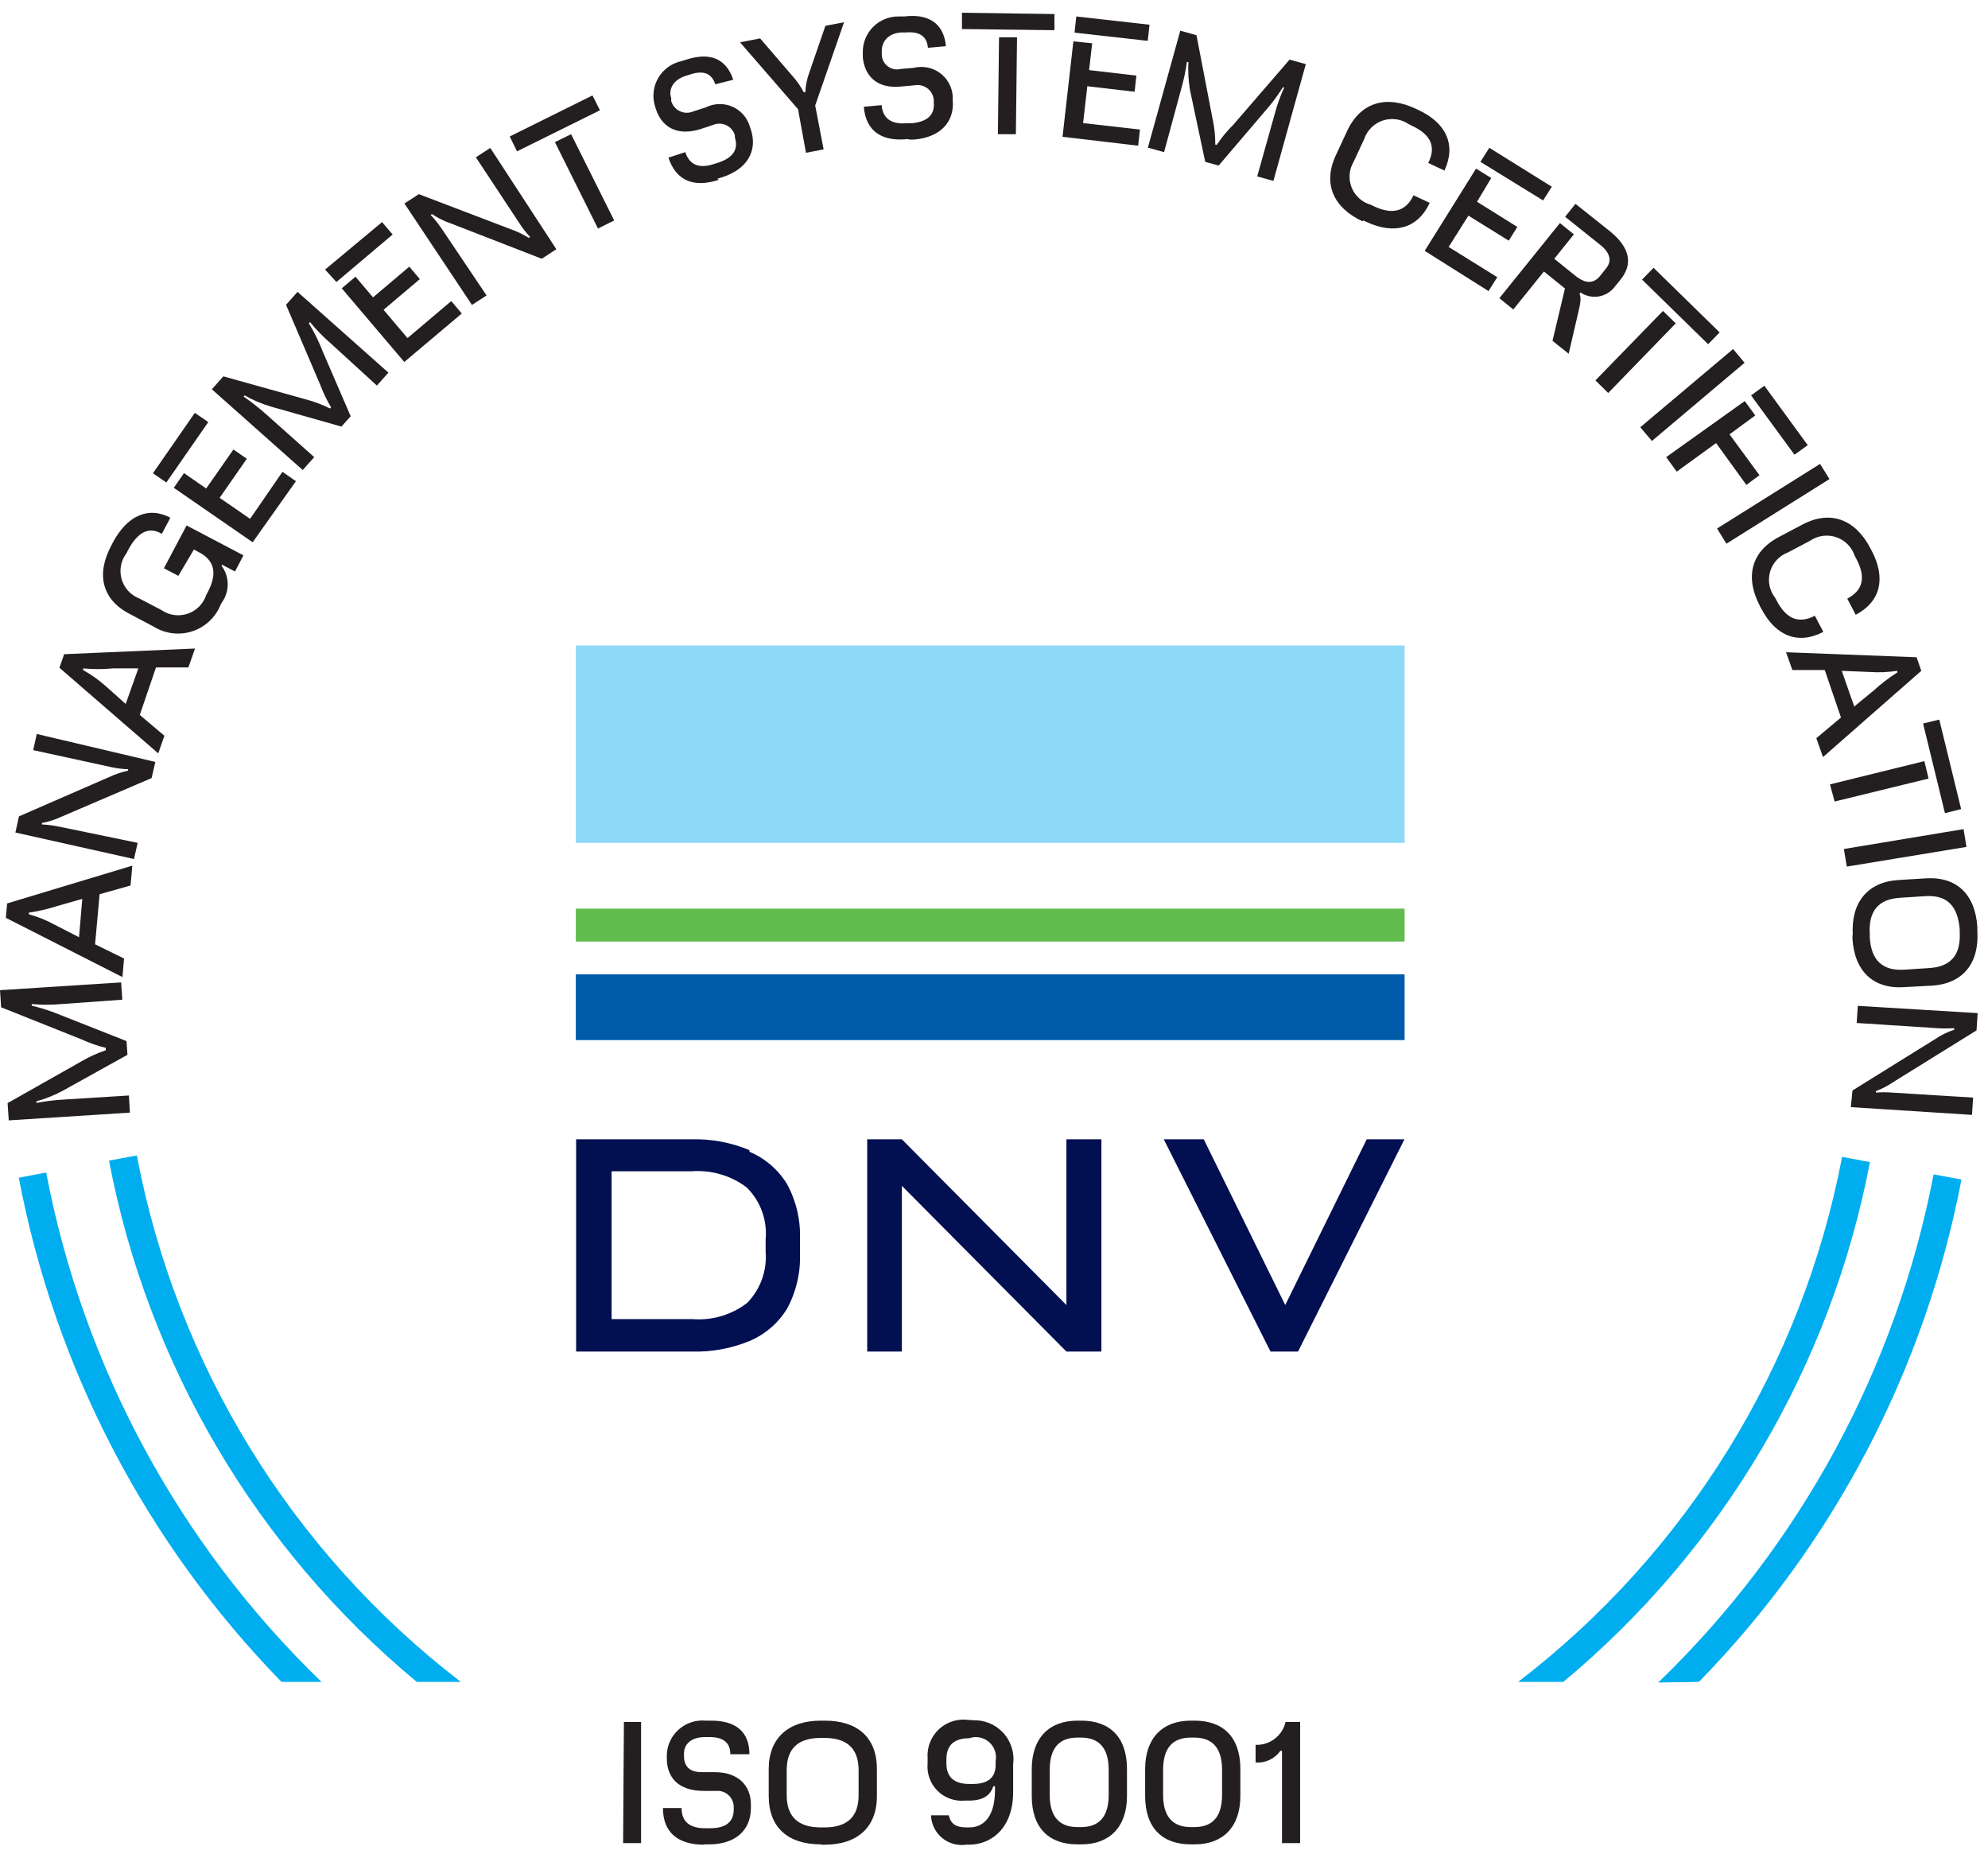 <svg width="152" height="142" viewBox="0 0 152 142" fill="none" xmlns="http://www.w3.org/2000/svg">
<path d="M3.567 89.621L1.437 90.028C4.192 104.562 11.178 117.965 21.523 128.566H24.582C13.705 118.059 6.352 104.456 3.529 89.621H3.567ZM35.233 128.566C22.305 118.636 13.49 104.313 10.464 88.324L8.334 88.719C11.303 104.321 19.622 118.408 31.864 128.566H35.233ZM142.974 88.831L140.844 88.435C137.799 104.386 128.985 118.667 116.076 128.566H119.531C131.723 118.426 140.008 104.382 142.974 88.831ZM129.897 128.566C140.22 118.004 147.201 104.65 149.971 90.164L147.841 89.769C145.001 104.57 137.649 118.136 126.788 128.615L129.897 128.566Z" fill="#00AEEF"/>
<path d="M142.046 76.889L141.959 78.198L148.064 78.593C148.514 78.624 148.965 78.624 149.414 78.593V78.716C148.905 78.883 148.422 79.12 147.978 79.42L141.637 83.359L141.513 84.631L150.776 85.224L150.863 83.902L144.671 83.52C144.259 83.487 143.845 83.487 143.433 83.52V83.408C143.913 83.223 144.37 82.983 144.795 82.692L151.123 78.766L151.21 77.444L142.046 76.889ZM142.962 71.382C142.851 69.665 143.606 68.727 145.278 68.628L147.185 68.505C148.869 68.393 149.662 69.233 149.835 70.974V71.246C149.934 72.962 149.191 73.901 147.507 73.999L145.612 74.123C143.928 74.234 143.061 73.394 142.962 71.653V71.382ZM141.637 71.456V71.752C141.786 74.222 143.21 75.629 145.625 75.456L147.705 75.345C150.12 75.197 151.346 73.592 151.185 71.147V70.851C151.024 68.381 149.612 66.973 147.197 67.146L145.142 67.27C142.739 67.43 141.513 69.035 141.662 71.48L141.637 71.456ZM140.981 64.899L141.204 66.245L150.355 64.739L150.132 63.38L140.981 64.899ZM147.036 55.305L148.708 62.158L149.947 61.849L148.275 55.008L147.036 55.305ZM139.916 59.96L140.275 61.269L147.458 59.515L147.135 58.182L139.916 59.96ZM136.559 49.859L137.042 51.218H139.519L140.758 54.848L138.875 56.428L139.383 57.873L146.9 51.279L146.541 50.242L136.559 49.859ZM142.913 51.366C143.632 51.417 144.355 51.388 145.067 51.279V51.403C144.429 51.805 143.828 52.264 143.272 52.773L141.773 54.008L140.82 51.279L142.913 51.366ZM134.541 46.303L134.689 46.562C135.755 48.6 137.476 49.316 139.408 48.303L138.764 47.069C137.525 47.711 136.572 47.303 135.854 45.933L135.717 45.686C135.503 45.409 135.357 45.085 135.291 44.742C135.226 44.398 135.241 44.044 135.338 43.708C135.434 43.371 135.608 43.062 135.846 42.805C136.084 42.548 136.38 42.351 136.708 42.228L138.392 41.339C138.681 41.142 139.011 41.013 139.358 40.965C139.705 40.917 140.058 40.95 140.389 41.061C140.721 41.173 141.022 41.36 141.269 41.607C141.515 41.855 141.701 42.156 141.81 42.488L141.934 42.722C142.665 44.105 142.467 45.118 141.241 45.76L141.885 46.995C143.817 45.982 144.188 44.167 143.123 42.13L142.987 41.87C141.848 39.709 139.953 38.968 137.823 40.092L136.002 41.055C133.872 42.179 133.414 44.142 134.553 46.303H134.541ZM131.284 40.401L132.002 41.562L139.878 36.622L139.16 35.462L131.284 40.401ZM133.885 30.226L137.203 34.758L138.219 34.029L134.9 29.485L133.885 30.226ZM127.395 34.943L128.2 36.054L131.21 33.869L133.525 37.067L134.529 36.326L132.237 33.202L134.206 31.757L133.402 30.658L127.395 34.943ZM125.414 32.659L126.305 33.708L133.389 27.732L132.51 26.682L125.414 32.659ZM125.55 21.373L130.603 26.312L131.482 25.41L126.429 20.471L125.55 21.373ZM121.983 29.078L122.962 30.041L128.126 24.719L127.148 23.768L121.983 29.078ZM114.64 22.793L115.705 23.657L118.045 20.755L119.655 22.052L118.702 26.053L119.94 27.04L120.634 24.052C120.832 23.225 120.918 22.817 120.77 22.459L120.844 22.361C121.239 22.624 121.718 22.733 122.188 22.668C122.659 22.601 123.089 22.365 123.395 22.003L123.915 21.36C124.906 20.126 124.547 18.891 123.172 17.742L120.46 15.582L119.668 16.57L122.367 18.73C123.11 19.323 123.284 19.965 122.764 20.558L122.343 21.089C121.835 21.718 121.203 21.681 120.46 21.089L118.838 19.78L120.336 17.915L119.271 17.051L114.64 22.793ZM113.191 12.371L117.983 15.322L118.652 14.273L113.872 11.297L113.191 12.371ZM108.931 19.175L113.81 22.25L114.479 21.188L110.763 18.878L112.274 16.483L115.358 18.397L116.014 17.347L112.931 15.421L114.02 13.606L112.856 12.89L108.931 19.175ZM104.237 16.854L104.509 16.977C106.59 17.94 108.398 17.483 109.314 15.508L108.076 14.927C107.494 16.162 106.479 16.434 105.067 15.779L104.819 15.656C104.489 15.563 104.184 15.396 103.929 15.168C103.674 14.939 103.474 14.656 103.346 14.338C103.218 14.021 103.165 13.679 103.191 13.338C103.216 12.997 103.32 12.666 103.494 12.371L104.299 10.643C104.408 10.311 104.594 10.01 104.84 9.762C105.087 9.514 105.388 9.328 105.72 9.216C106.052 9.105 106.405 9.072 106.751 9.12C107.098 9.168 107.429 9.296 107.717 9.494L107.965 9.618C109.376 10.272 109.835 11.198 109.203 12.458L110.441 13.038C111.358 11.075 110.565 9.395 108.472 8.42L108.212 8.296C105.983 7.259 104.039 7.815 103.011 9.988L102.144 11.853C101.116 14.038 101.946 15.878 104.175 16.915L104.237 16.854ZM96.125 13.482L97.364 13.828L99.841 4.901L98.602 4.555L94.28 9.556C93.813 10.011 93.398 10.516 93.042 11.062H92.918C92.924 10.411 92.858 9.761 92.72 9.124L91.481 2.69L90.243 2.345L87.766 11.285L89.004 11.63L90.305 6.827C90.502 6.143 90.651 5.445 90.751 4.74H90.862C90.826 5.459 90.868 6.179 90.986 6.889L92.15 12.371L93.178 12.655L96.695 8.531C97.209 7.954 97.673 7.334 98.082 6.679H98.194C97.88 7.364 97.627 8.074 97.438 8.803L96.125 13.482ZM82.156 2.493L87.754 3.123L87.89 1.888L82.292 1.258L82.156 2.493ZM81.24 10.457L87.023 11.136L87.159 9.902L82.812 9.408L83.135 6.592L86.751 7.012L86.887 5.777L83.271 5.358L83.506 3.308L82.069 3.16L81.24 10.457ZM73.549 2.221L80.621 2.308V1.073L73.549 0.974V2.221ZM76.298 10.26H77.673L77.76 2.851H76.385L76.298 10.26ZM69.5 10.667H69.908C71.877 10.494 73.004 9.346 72.843 7.617V7.346C72.819 6.997 72.719 6.658 72.549 6.352C72.38 6.046 72.145 5.781 71.862 5.575C71.579 5.369 71.254 5.227 70.91 5.16C70.566 5.093 70.211 5.101 69.871 5.185L68.868 5.271C68.693 5.315 68.511 5.318 68.335 5.28C68.159 5.242 67.994 5.163 67.853 5.051C67.713 4.938 67.601 4.795 67.525 4.632C67.45 4.468 67.413 4.29 67.419 4.11V3.901C67.419 3.209 67.865 2.567 68.88 2.481H69.277C70.292 2.394 70.874 2.765 70.948 3.654L72.323 3.53C72.162 1.727 70.924 1.036 69.14 1.258H68.719C68.353 1.253 67.989 1.322 67.65 1.461C67.31 1.6 67.003 1.806 66.746 2.067C66.489 2.328 66.288 2.638 66.154 2.979C66.021 3.319 65.958 3.683 65.97 4.049V4.382C66.094 5.703 66.961 6.852 69.004 6.605L69.945 6.518C70.117 6.488 70.292 6.495 70.461 6.537C70.63 6.58 70.787 6.657 70.924 6.764C71.061 6.871 71.173 7.006 71.254 7.159C71.335 7.313 71.383 7.481 71.394 7.654V7.827C71.481 8.803 70.887 9.309 69.71 9.42H69.326C68.162 9.519 67.493 9.062 67.407 8.037L66.044 8.161C66.205 10.087 67.493 10.84 69.425 10.63L69.5 10.667ZM61.623 11.68L62.973 11.42L62.329 8.062L64.534 1.703L63.109 1.974L61.871 5.568C61.696 6.043 61.596 6.543 61.574 7.049H61.45C61.218 6.603 60.931 6.189 60.595 5.814L58.119 2.937L56.583 3.234L61.017 8.346L61.623 11.68ZM54.837 13.668L55.233 13.544C57.103 12.939 57.945 11.556 57.413 9.914L57.326 9.655C57.226 9.321 57.053 9.013 56.821 8.752C56.589 8.492 56.301 8.285 55.98 8.148C55.659 8.01 55.312 7.944 54.962 7.955C54.612 7.966 54.27 8.053 53.958 8.21L53.004 8.519C52.842 8.589 52.666 8.623 52.489 8.62C52.312 8.616 52.138 8.575 51.979 8.499C51.819 8.423 51.678 8.314 51.564 8.179C51.45 8.044 51.367 7.886 51.32 7.716V7.506C51.097 6.852 51.444 6.111 52.422 5.802L52.806 5.679C53.772 5.37 54.416 5.592 54.688 6.444L56.063 6.098C55.505 4.407 54.205 3.999 52.484 4.555L52.087 4.678C51.728 4.757 51.389 4.909 51.09 5.122C50.791 5.336 50.539 5.609 50.349 5.923C50.159 6.237 50.035 6.587 49.985 6.95C49.934 7.314 49.959 7.683 50.056 8.037L50.156 8.358C50.564 9.593 51.654 10.482 53.611 9.852L54.502 9.556C54.663 9.486 54.837 9.45 55.013 9.452C55.188 9.454 55.361 9.493 55.52 9.566C55.68 9.64 55.822 9.746 55.936 9.879C56.051 10.011 56.136 10.166 56.187 10.334V10.507C56.484 11.433 56.026 12.062 54.948 12.421L54.564 12.544C53.462 12.902 52.719 12.618 52.397 11.63L51.109 12.05C51.716 13.89 53.128 14.347 54.973 13.742L54.837 13.668ZM39.53 11.569L45.871 8.432L45.301 7.296L38.973 10.433L39.53 11.569ZM45.722 17.471L46.961 16.854L43.666 10.26L42.428 10.865L45.722 17.471ZM36.087 23.311L37.202 22.583L33.771 17.483C33.522 17.11 33.24 16.759 32.929 16.434L33.028 16.36C33.471 16.665 33.955 16.906 34.465 17.076L41.425 19.78L42.539 19.051L37.487 11.309L36.385 12.025L39.778 17.162C39.999 17.502 40.252 17.82 40.533 18.113L40.434 18.187C39.998 17.914 39.533 17.69 39.047 17.52L32.025 14.841L30.923 15.557L36.087 23.311ZM25.722 21.558L30.019 17.928L29.214 16.977L24.855 20.607L25.722 21.558ZM30.911 27.67L35.307 23.966L34.502 23.015L31.158 25.843L29.326 23.682L32.1 21.336L31.295 20.385L28.521 22.731L27.183 21.151L26.131 22.04L30.911 27.67ZM28.818 29.473L29.697 28.485L22.75 22.311L21.87 23.299L24.483 29.411C24.708 30.011 24.986 30.589 25.313 31.14L25.239 31.226C24.653 30.934 24.039 30.703 23.406 30.535L17.078 28.769L16.198 29.757L23.146 35.931L24.025 34.943L20.31 31.634C19.775 31.161 19.212 30.72 18.626 30.313L18.712 30.226C19.341 30.587 20.011 30.873 20.706 31.078L26.106 32.609L26.812 31.819L24.681 26.88C24.393 26.129 24.037 25.405 23.616 24.719L23.703 24.62C24.179 25.205 24.705 25.746 25.276 26.238L28.818 29.473ZM12.719 36.882L15.926 32.264L14.898 31.56L11.691 36.178L12.719 36.882ZM19.319 41.45L22.626 36.783L21.598 36.067L19.121 39.66L16.793 38.055L18.873 35.067L17.846 34.363L15.765 37.339L14.068 36.166L13.288 37.289L19.319 41.45ZM16.842 46.278L16.954 46.069C17.251 45.661 17.411 45.171 17.411 44.667C17.411 44.163 17.251 43.673 16.954 43.266V43.154L17.969 43.685L18.613 42.451L14.267 40.166L12.533 43.438L13.635 44.019L14.824 42.006L15.195 42.204C16.434 42.846 16.619 43.858 15.889 45.254L15.765 45.488C15.655 45.82 15.47 46.121 15.223 46.369C14.977 46.616 14.676 46.803 14.344 46.915C14.012 47.026 13.659 47.059 13.312 47.011C12.966 46.962 12.635 46.834 12.347 46.636L10.65 45.748C10.325 45.621 10.033 45.422 9.797 45.164C9.562 44.906 9.39 44.598 9.296 44.262C9.201 43.927 9.185 43.574 9.251 43.232C9.316 42.89 9.46 42.567 9.672 42.29L9.796 42.043C10.527 40.685 11.369 40.216 12.372 40.808L13.028 39.574C11.307 38.672 9.709 39.45 8.632 41.463L8.495 41.734C7.356 43.871 7.765 45.834 9.944 46.945L11.765 47.908C12.194 48.173 12.675 48.342 13.175 48.404C13.675 48.467 14.183 48.421 14.664 48.27C15.145 48.118 15.587 47.866 15.961 47.528C16.335 47.191 16.631 46.777 16.83 46.316L16.842 46.278ZM12.099 57.589L12.57 56.243L10.688 54.65L11.926 51.02H14.403L14.911 49.575L4.904 50.008L4.545 51.045L12.099 57.589ZM8.087 52.452C7.556 51.978 6.975 51.564 6.353 51.218V51.094C7.111 51.166 7.874 51.166 8.632 51.094H10.576L9.61 53.811L8.087 52.452ZM10.242 65.665L10.527 64.43L4.545 63.195C4.104 63.102 3.657 63.044 3.207 63.022V62.911C3.734 62.812 4.246 62.646 4.731 62.417L11.591 59.478L11.876 58.243L2.811 56.107L2.539 57.342L8.557 58.651C8.965 58.738 9.379 58.788 9.796 58.799V58.91C9.292 59.021 8.802 59.186 8.335 59.404L1.449 62.405L1.176 63.639L10.242 65.665ZM9.362 74.691L9.486 73.271L7.269 72.184L7.616 68.356L9.982 67.69L10.118 66.171L0.545 69.06L0.446 70.159L9.362 74.691ZM4.211 70.703C3.576 70.353 2.903 70.08 2.204 69.888V69.764C2.957 69.654 3.698 69.48 4.421 69.245L6.291 68.715L6.043 71.641L4.211 70.703ZM9.35 76.419L9.263 75.098L0 75.691L0.087 77L6.279 79.469C6.859 79.739 7.465 79.95 8.087 80.099V80.284C7.467 80.493 6.87 80.761 6.304 81.087L0.582 84.322L0.669 85.643L9.932 85.051L9.858 83.742L4.904 84.05C4.193 84.089 3.486 84.176 2.786 84.31V84.186C3.483 83.994 4.156 83.725 4.793 83.384L9.746 80.63L9.672 79.581L4.632 77.593C3.918 77.293 3.181 77.054 2.427 76.876V76.753C3.177 76.822 3.931 76.822 4.681 76.753L9.35 76.419Z" fill="#231F20"/>
<path d="M96.001 134.727C96.368 134.755 96.735 134.688 97.067 134.532C97.399 134.377 97.685 134.137 97.896 133.838H98.02V140.889H99.407V131.628H98.293C98.175 132.14 97.882 132.595 97.463 132.915C97.045 133.235 96.528 133.4 96.001 133.381V134.727ZM91.048 139.666C89.661 139.666 88.93 138.864 88.93 137.197V135.295C88.93 133.616 89.661 132.825 91.048 132.825H91.32C92.707 132.825 93.438 133.628 93.438 135.295V137.197C93.438 138.876 92.707 139.666 91.32 139.666H91.048ZM91.048 140.987H91.345C93.5 140.987 94.837 139.666 94.837 137.283V135.233C94.837 132.764 93.5 131.529 91.345 131.529H91.048C88.893 131.529 87.556 132.85 87.556 135.233V137.283C87.556 139.753 88.893 140.987 91.048 140.987ZM82.379 139.666C80.992 139.666 80.261 138.864 80.261 137.197V135.295C80.261 133.616 80.992 132.825 82.379 132.825H82.651C84.038 132.825 84.769 133.628 84.769 135.295V137.197C84.769 138.876 84.038 139.666 82.651 139.666H82.379ZM82.379 140.987H82.676C84.831 140.987 86.168 139.666 86.168 137.283V135.233C86.168 132.764 84.831 131.529 82.676 131.529H82.379C80.224 131.529 78.887 132.85 78.887 135.233V137.283C78.887 139.753 80.224 140.987 82.379 140.987ZM74.391 132.801C74.635 132.767 74.882 132.792 75.114 132.872C75.346 132.953 75.555 133.088 75.725 133.265C75.894 133.443 76.019 133.658 76.088 133.892C76.158 134.127 76.171 134.375 76.125 134.616V134.912C76.125 135.9 75.518 136.369 74.379 136.369H74.106C72.967 136.369 72.36 135.863 72.36 134.789V134.492C72.36 133.393 72.967 132.875 74.106 132.875L74.391 132.801ZM74.391 131.48H74.094C73.686 131.416 73.27 131.444 72.875 131.563C72.48 131.681 72.117 131.887 71.812 132.164C71.508 132.442 71.27 132.784 71.116 133.166C70.962 133.547 70.896 133.959 70.924 134.369V134.813C70.889 135.194 70.939 135.578 71.071 135.938C71.202 136.297 71.411 136.624 71.683 136.894C71.954 137.164 72.283 137.37 72.644 137.5C73.005 137.629 73.39 137.677 73.772 137.641H74.069C75.233 137.641 75.729 137.197 75.952 136.542H76.076V136.826C76.076 139.061 75.048 139.691 74.119 139.691H73.921C73.017 139.691 72.682 139.37 72.546 138.765H71.184C71.194 139.095 71.275 139.419 71.419 139.716C71.564 140.012 71.77 140.275 72.023 140.488C72.277 140.7 72.573 140.856 72.891 140.946C73.21 141.037 73.543 141.059 73.871 141.012H74.069C75.865 141.012 77.463 139.679 77.463 136.999V134.851C77.52 134.418 77.481 133.978 77.347 133.562C77.214 133.146 76.991 132.764 76.692 132.445C76.394 132.125 76.029 131.875 75.623 131.712C75.216 131.55 74.779 131.479 74.342 131.504L74.391 131.48ZM62.763 139.691C61.041 139.691 60.15 138.888 60.15 137.221V135.32C60.15 133.64 61.041 132.85 62.763 132.85H63.035C64.756 132.85 65.648 133.653 65.648 135.32V137.221C65.648 138.901 64.756 139.691 63.035 139.691H62.763ZM62.763 141.012H63.06C65.537 141.012 67.047 139.691 67.047 137.308V135.233C67.047 132.764 65.512 131.529 63.06 131.529H62.763C60.286 131.529 58.775 132.85 58.775 135.233V137.283C58.775 139.753 60.31 140.987 62.763 140.987V141.012ZM53.797 140.987H54.218C56.187 140.987 57.413 139.938 57.413 138.209V137.937C57.413 136.505 56.459 135.468 54.651 135.468H53.648C52.979 135.468 52.298 135.233 52.298 134.233V134.023C52.298 133.332 52.855 132.788 53.883 132.788H54.279C55.295 132.788 55.84 133.208 55.84 134.097H57.301C57.301 132.319 56.187 131.529 54.379 131.529H53.958C53.592 131.495 53.223 131.536 52.873 131.648C52.523 131.76 52.2 131.941 51.922 132.181C51.644 132.421 51.418 132.714 51.257 133.044C51.096 133.373 51.004 133.731 50.985 134.097V134.431C50.985 135.752 51.753 136.9 53.809 136.9H54.75C54.922 136.885 55.095 136.905 55.258 136.96C55.422 137.015 55.572 137.104 55.699 137.22C55.826 137.336 55.927 137.478 55.996 137.635C56.065 137.793 56.101 137.963 56.1 138.135V138.32C56.1 139.296 55.468 139.753 54.292 139.753H53.896C52.731 139.753 52.112 139.246 52.112 138.209H50.688C50.688 140.148 51.926 141.012 53.834 141.012L53.797 140.987ZM47.642 140.889H49.016V131.628H47.703L47.642 140.889Z" fill="#231F20"/>
<path d="M58.54 95.684C58.597 96.399 58.501 97.118 58.258 97.793C58.014 98.468 57.629 99.084 57.128 99.598C55.928 100.519 54.426 100.96 52.917 100.833H46.762V89.535H52.88C54.388 89.42 55.886 89.859 57.091 90.769C57.609 91.281 58.008 91.9 58.258 92.584C58.509 93.267 58.605 93.996 58.54 94.721V95.684ZM57.301 87.917C55.895 87.331 54.379 87.049 52.855 87.09H44.05V103.315H52.855C54.378 103.363 55.893 103.09 57.301 102.512C58.495 102.009 59.499 101.145 60.174 100.043C60.875 98.757 61.217 97.307 61.165 95.844V94.708C61.217 93.246 60.875 91.796 60.174 90.51C59.499 89.407 58.495 88.544 57.301 88.041" fill="#020F50"/>
<path d="M81.537 99.759L68.955 87.09H67.456H66.305V103.315H68.955V90.646L81.537 103.315H84.212V87.09H81.537V99.759Z" fill="#020F50"/>
<path d="M107.395 49.342H44.025V64.431H107.395V49.342Z" fill="#8ED8F8"/>
<path d="M107.395 69.457H44.025V71.975H107.395V69.457Z" fill="#61BC4D"/>
<path d="M107.395 74.482H44.025V79.507H107.395V74.482Z" fill="#005BAA"/>
<path d="M104.497 87.09L98.268 99.759L92.038 87.09H88.98L97.141 103.315H99.246L107.382 87.09H104.497Z" fill="#020F50"/>
</svg>
